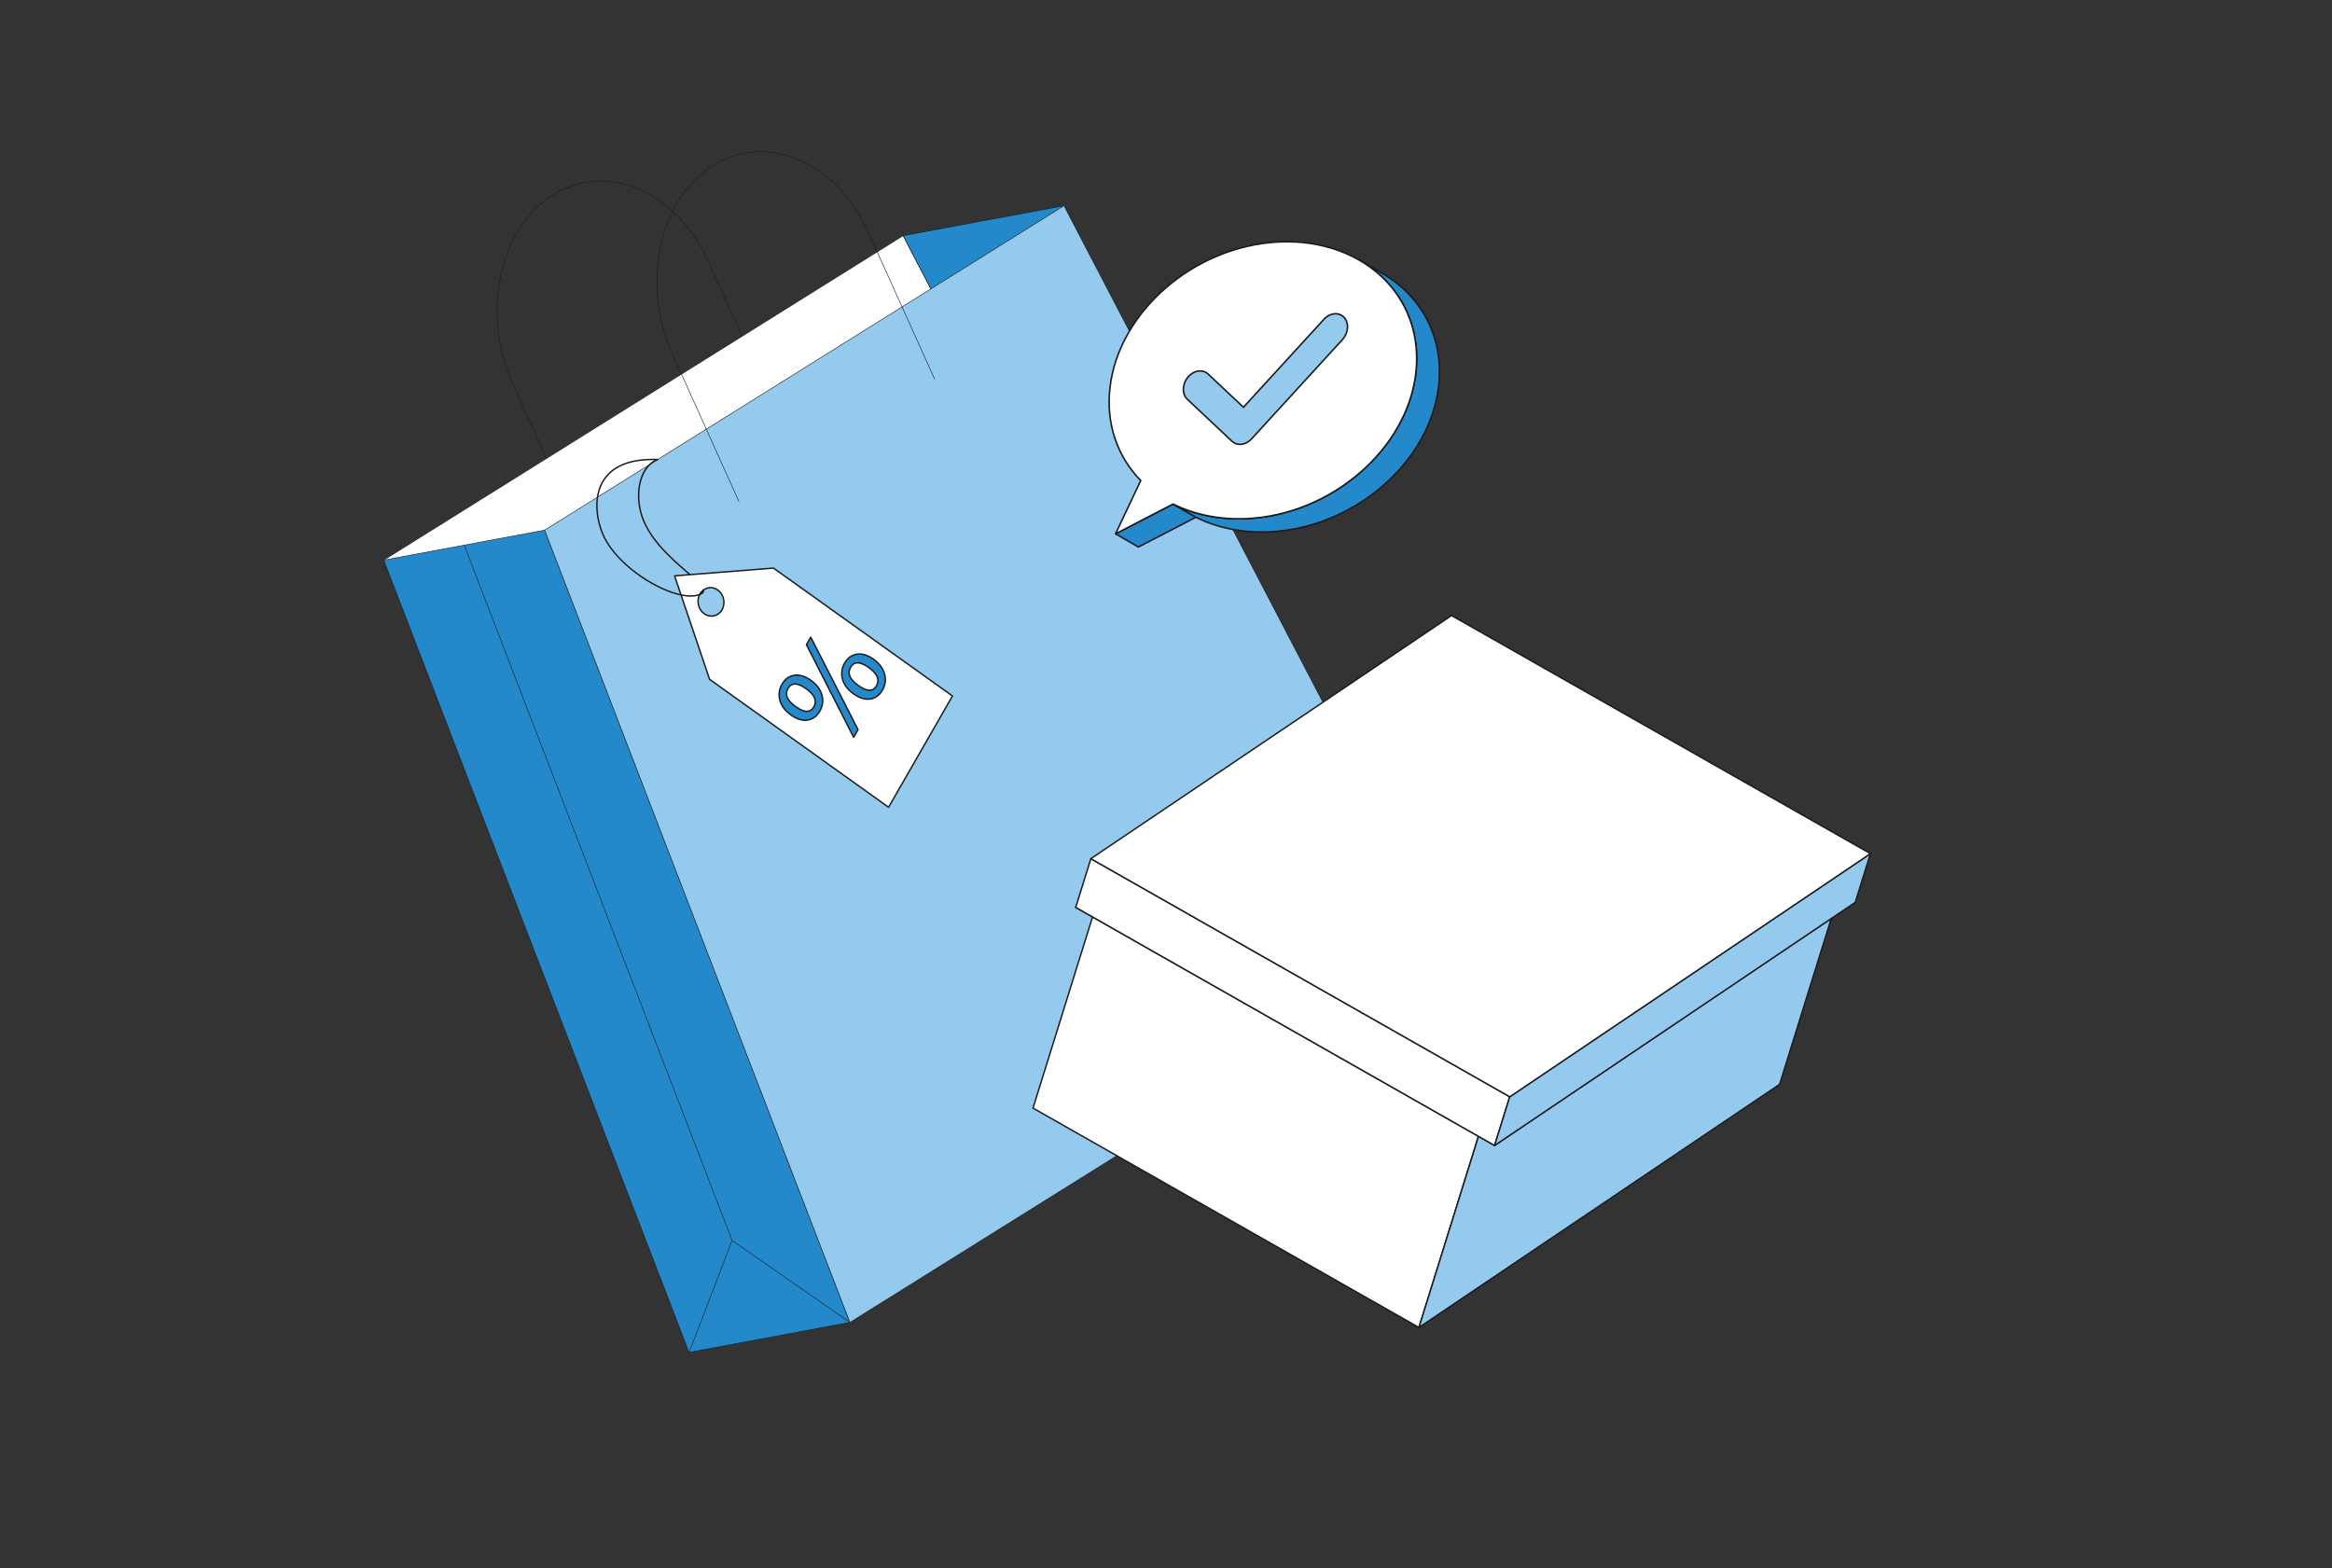 <svg width="1276" height="858" viewBox="0 0 1276 858" fill="none" xmlns="http://www.w3.org/2000/svg">
<rect x="0" y="0" width="1276" height="858" fill="#333333" stroke="none"/>
<path d="M316.812 290.453L280.539 210.042C263.143 171.478 273.019 125.105 302.546 106.659C332.073 88.214 370.247 104.576 387.642 143.137L423.916 223.548" stroke="#1A1A1C" stroke-width="0.3" stroke-linecap="round" stroke-linejoin="round"/>
<path d="M494.174 128.968L705.704 534.693L377.032 740L210 306.48L494.174 128.968Z" fill="white" stroke="#1A1A1C" stroke-width="0.3" stroke-linecap="round" stroke-linejoin="round"/>
<path d="M793.719 518.299L705.707 534.694L494.174 128.968L582.186 112.573L793.715 518.299H793.719ZM465.047 723.603L377.035 739.997L210 306.48L298.012 290.085L465.043 723.606L465.047 723.603Z" fill="#2389CA" stroke="#1A1A1C" stroke-width="0.3" stroke-linecap="round" stroke-linejoin="round"/>
<path d="M582.186 112.573L793.716 518.299L465.044 723.606L298.016 290.082L582.186 112.573Z" fill="#94CAED" stroke="#1A1A1C" stroke-width="0.3" stroke-linecap="round" stroke-linejoin="round"/>
<path d="M254.109 298.541L400.57 678.766M400.57 678.766L377.205 739.695M400.57 678.766L465.051 723.602" stroke="#1A1A1C" stroke-width="0.3" stroke-linecap="round" stroke-linejoin="round"/>
<path d="M404.309 274.376L368.036 193.966C350.64 155.401 360.516 109.028 390.043 90.583C419.57 72.141 457.744 88.5 475.14 127.061L511.413 207.471" stroke="#1A1A1C" stroke-width="0.3" stroke-linecap="round" stroke-linejoin="round"/>
<path d="M384.019 325.095C383.805 325.095 383.629 324.923 383.629 324.705C383.629 324.575 383.694 324.451 383.805 324.38C384.286 324.065 384.536 323.694 384.565 323.256C384.705 321.225 380.623 317.66 375.453 313.149C366.123 305.005 353.342 293.852 350.014 279.521C348.62 273.512 348.731 267.361 350.33 262.203C352.019 256.75 355.302 252.802 359.575 251.083C359.773 251.002 360.001 251.099 360.082 251.297C360.163 251.496 360.066 251.723 359.864 251.804C351.789 255.048 347.879 266.889 350.772 279.346C354.041 293.43 366.711 304.489 375.963 312.561C381.504 317.396 385.504 320.89 385.339 323.308C385.29 323.997 384.916 324.578 384.227 325.03C384.162 325.072 384.091 325.095 384.013 325.095H384.019Z" fill="#1A1A1C"/>
<path d="M369.115 315.105L423.226 310.842L521.162 380.837L486.196 441.714L388.259 371.719L369.115 315.109V315.105ZM395.074 333.655C397.131 330.077 396.091 325.244 392.75 322.859C389.413 320.474 385.042 321.439 382.985 325.017C380.928 328.595 381.968 333.427 385.309 335.813C388.646 338.198 393.017 337.233 395.074 333.655Z" fill="white"/>
<path d="M486.199 442.098C486.118 442.098 486.04 442.072 485.971 442.026L388.035 372.031C387.97 371.982 387.918 371.917 387.892 371.839L368.748 315.229C368.68 315.025 368.787 314.804 368.992 314.736C369.021 314.726 369.054 314.719 369.086 314.716L423.197 310.452C423.288 310.446 423.379 310.472 423.454 310.524L521.39 380.519C521.552 380.636 521.601 380.857 521.5 381.029L486.534 441.906C486.465 442.026 486.335 442.101 486.196 442.101L486.199 442.098ZM388.591 371.472L486.075 441.143L520.652 380.945L423.119 311.239L369.651 315.454L388.594 371.472H388.591ZM389.273 337.516C387.808 337.516 386.358 337.045 385.084 336.132C381.594 333.636 380.502 328.563 382.65 324.826C383.703 322.99 385.367 321.745 387.327 321.316C389.273 320.894 391.282 321.329 392.978 322.541C396.468 325.037 397.56 330.11 395.412 333.85C394.359 335.686 392.695 336.931 390.736 337.357C390.255 337.461 389.767 337.513 389.273 337.513V337.516ZM388.786 321.937C388.354 321.937 387.921 321.982 387.492 322.077C385.747 322.457 384.269 323.568 383.326 325.213C381.37 328.615 382.364 333.233 385.536 335.498C387.054 336.583 388.841 336.973 390.567 336.596C392.312 336.216 393.79 335.105 394.733 333.46C396.689 330.058 395.695 325.443 392.523 323.175C391.382 322.359 390.089 321.937 388.782 321.937H388.786Z" fill="#1A1A1C"/>
<path d="M443.618 348.623L441.246 352.754L467.1 403.42L469.489 399.26L443.615 348.623M462.148 362.831C460.546 365.622 460.162 368.554 460.991 371.628C461.829 374.699 463.847 377.386 467.051 379.677C470.278 381.982 473.317 382.911 476.17 382.475C479.02 382.034 481.249 380.418 482.852 377.627C484.457 374.832 484.84 371.888 484.008 368.788C483.18 365.691 481.158 362.997 477.951 360.702C474.763 358.424 471.734 357.508 468.858 357.96C465.989 358.415 463.753 360.033 462.148 362.831ZM479.582 375.294C477.707 378.56 474.402 378.501 469.671 375.118C464.939 371.735 463.539 368.433 465.414 365.168C467.311 361.863 470.62 361.892 475.332 365.259C480.063 368.641 481.48 371.989 479.582 375.294ZM445.291 386.827C443.416 390.093 440.121 390.041 435.409 386.674C430.697 383.307 429.277 379.989 431.152 376.723C433.05 373.419 436.358 373.451 441.07 376.818C445.782 380.184 447.193 383.522 445.291 386.827ZM427.883 374.387C426.281 377.178 425.891 380.106 426.726 383.184C427.561 386.261 429.576 388.939 432.787 391.233C435.991 393.524 439.019 394.451 441.876 394.012C444.726 393.57 446.955 391.955 448.557 389.163C450.159 386.372 450.553 383.428 449.731 380.334C448.905 377.24 446.89 374.549 443.686 372.258C440.475 369.964 437.447 369.048 434.584 369.506C431.717 369.964 429.488 371.592 427.883 374.387Z" fill="#2389CA"/>
<path d="M467.101 403.809H467.091C466.948 403.806 466.818 403.725 466.753 403.598L440.899 352.932C440.84 352.815 440.844 352.675 440.909 352.561L443.281 348.431C443.388 348.246 443.625 348.181 443.814 348.288C443.879 348.327 443.934 348.382 443.967 348.447L469.841 399.081C469.899 399.198 469.896 399.337 469.831 399.451L467.442 403.611C467.374 403.731 467.244 403.806 467.104 403.806L467.101 403.809ZM441.688 352.763L467.121 402.6L469.048 399.246L443.599 349.438L441.692 352.759L441.688 352.763ZM440.499 394.505C437.974 394.505 435.313 393.514 432.56 391.548C429.294 389.215 427.205 386.433 426.35 383.284C425.492 380.122 425.895 377.064 427.543 374.191C429.203 371.302 431.549 369.596 434.52 369.122C437.477 368.65 440.636 369.599 443.911 371.939C447.177 374.276 449.264 377.064 450.108 380.232C450.953 383.414 450.544 386.485 448.896 389.354C447.239 392.237 444.899 393.933 441.935 394.395C441.461 394.469 440.98 394.505 440.499 394.505ZM428.222 374.581C426.678 377.269 426.301 380.128 427.104 383.082C427.91 386.053 429.899 388.688 433.015 390.917C436.122 393.137 439.082 394.05 441.818 393.628C444.535 393.205 446.69 391.639 448.22 388.971C449.764 386.283 450.144 383.414 449.355 380.437C448.558 377.451 446.576 374.805 443.46 372.579C440.356 370.36 437.389 369.46 434.643 369.895C431.917 370.331 429.756 371.907 428.222 374.584V374.581ZM441.474 389.631C439.729 389.631 437.656 388.76 435.179 386.992C430.298 383.505 428.829 379.982 430.812 376.531C431.618 375.127 432.69 374.269 433.993 373.986C435.943 373.561 438.332 374.386 441.295 376.505C446.176 379.995 447.635 383.534 445.63 387.024C444.837 388.405 443.785 389.247 442.498 389.527C442.169 389.598 441.828 389.634 441.477 389.634L441.474 389.631ZM435.004 374.659C434.708 374.659 434.429 374.688 434.159 374.747C433.064 374.984 432.19 375.696 431.488 376.918C429.713 380.008 431.068 383.095 435.631 386.358C438.38 388.324 440.636 389.133 442.325 388.763C443.401 388.529 444.262 387.833 444.948 386.634C446.745 383.505 445.4 380.398 440.837 377.135C438.533 375.488 436.573 374.659 435.001 374.659H435.004ZM474.806 382.969C472.271 382.969 469.594 381.971 466.828 379.995C463.565 377.665 461.476 374.883 460.618 371.731C459.763 368.566 460.163 365.508 461.811 362.638C463.468 359.753 465.821 358.05 468.801 357.579C471.764 357.111 474.92 358.056 478.179 360.39C481.452 362.729 483.538 365.521 484.386 368.689C485.244 371.877 484.841 374.952 483.19 377.824C481.533 380.707 479.193 382.403 476.23 382.865C475.758 382.936 475.281 382.972 474.803 382.972L474.806 382.969ZM470.279 358.238C469.821 358.238 469.366 358.274 468.921 358.342C466.149 358.781 464.043 360.312 462.487 363.022C460.946 365.706 460.569 368.566 461.369 371.523C462.178 374.497 464.17 377.132 467.28 379.355C470.4 381.584 473.37 382.504 476.113 382.088C478.826 381.666 480.981 380.099 482.515 377.431C484.058 374.744 484.435 371.868 483.632 368.884C482.833 365.895 480.844 363.246 477.724 361.017C475.138 359.168 472.642 358.235 470.279 358.235V358.238ZM475.768 378.091C474.017 378.091 471.933 377.213 469.444 375.436C464.563 371.946 463.094 368.426 465.077 364.975C465.886 363.568 466.955 362.713 468.261 362.427C470.185 362.008 472.642 362.856 475.563 364.943C480.464 368.446 481.933 371.994 479.925 375.488C479.135 376.866 478.082 377.704 476.795 377.984C476.46 378.055 476.116 378.091 475.771 378.091H475.768ZM469.272 363.097C468.976 363.097 468.697 363.126 468.427 363.184C467.332 363.422 466.458 364.133 465.753 365.358C463.978 368.449 465.333 371.536 469.896 374.799C472.661 376.775 474.923 377.59 476.623 377.22C477.698 376.986 478.556 376.29 479.242 375.098C481.042 371.965 479.687 368.849 475.105 365.573C472.801 363.929 470.845 363.097 469.269 363.097H469.272ZM377.946 326.518C375.089 326.518 371.709 325.897 367.962 324.659C353.423 319.853 334.945 306.23 329.19 291.753C325.732 283.056 324.257 270.617 330.48 261.794C335.842 254.189 345.686 250.572 359.734 251.057C359.949 251.063 360.118 251.245 360.111 251.46C360.105 251.674 359.926 251.859 359.708 251.837C345.939 251.365 336.32 254.868 331.117 262.245C325.073 270.815 326.535 282.959 329.915 291.467C335.586 305.733 353.836 319.17 368.206 323.921C375.07 326.19 380.61 326.352 383.811 324.376C383.993 324.263 384.234 324.318 384.347 324.5C384.461 324.682 384.403 324.922 384.221 325.036C382.619 326.024 380.49 326.518 377.946 326.518Z" fill="#1A1A1C"/>
<path d="M811.134 614.847L776.398 726.381L565.229 606.333L599.965 494.8L811.134 614.847Z" fill="white"/>
<path d="M776.397 726.771C776.329 726.771 776.264 726.755 776.205 726.719L565.036 606.672C564.877 606.581 564.802 606.392 564.857 606.217L599.594 494.684C599.659 494.479 599.876 494.365 600.081 494.427C600.107 494.437 600.133 494.446 600.156 494.459L811.325 614.507C811.484 614.598 811.559 614.786 811.504 614.962L776.767 726.495C776.715 726.657 776.566 726.768 776.397 726.768V726.771ZM565.693 606.152L776.17 725.803L810.668 615.03L600.191 495.379L565.693 606.152Z" fill="#1A1A1C"/>
<path d="M811.133 614.849L1008.48 481.799L973.742 593.332L776.397 726.382L811.133 614.849Z" fill="#94CAED"/>
<path d="M776.398 726.771C776.184 726.771 776.008 726.595 776.008 726.381C776.008 726.342 776.015 726.303 776.025 726.264L810.761 614.73C810.787 614.646 810.842 614.571 810.913 614.522L1008.26 481.473C1008.44 481.353 1008.68 481.402 1008.8 481.58C1008.86 481.678 1008.88 481.801 1008.85 481.912L974.11 593.445C974.084 593.529 974.029 593.604 973.958 593.653L776.613 726.702C776.548 726.745 776.473 726.771 776.395 726.771H776.398ZM811.466 615.094L777.1 725.438L973.412 593.087L1007.78 482.744L811.466 615.094Z" fill="#1A1A1C"/>
<path d="M599.964 494.801L797.309 361.751L1008.48 481.799L811.133 614.848L599.964 494.801Z" fill="white"/>
<path d="M811.133 615.238C811.065 615.238 811 615.222 810.942 615.186L599.773 495.139C599.584 495.035 599.519 494.794 599.626 494.609C599.656 494.557 599.698 494.511 599.75 494.476L797.095 361.426C797.218 361.342 797.377 361.338 797.504 361.41L1008.67 481.457C1008.86 481.565 1008.93 481.802 1008.82 481.987C1008.79 482.039 1008.75 482.085 1008.7 482.12L811.351 615.17C811.286 615.212 811.211 615.235 811.133 615.238ZM600.702 494.775L811.117 614.39L1007.74 481.828L797.325 362.213L600.702 494.775Z" fill="#1A1A1C"/>
<path d="M588.593 496.497L785.938 363.448L1015.14 493.742L817.791 626.791L588.593 496.497Z" fill="white"/>
<path d="M817.792 627.181C817.723 627.181 817.658 627.165 817.6 627.129L588.401 496.836C588.213 496.732 588.148 496.491 588.255 496.306C588.285 496.254 588.327 496.208 588.379 496.173L785.724 363.123C785.847 363.039 786.006 363.036 786.133 363.107L1015.33 493.401C1015.52 493.508 1015.58 493.745 1015.48 493.93C1015.45 493.982 1015.41 494.028 1015.35 494.064L818.009 627.113C817.944 627.155 817.87 627.178 817.792 627.181ZM589.334 496.472L817.775 626.336L1014.4 493.774L785.958 363.91L589.334 496.472Z" fill="#1A1A1C"/>
<path d="M826.092 600.15L817.796 626.794L588.597 496.501L596.894 469.856L826.092 600.15Z" fill="white"/>
<path d="M817.791 627.181C817.722 627.181 817.657 627.165 817.599 627.129L588.4 496.835C588.241 496.744 588.166 496.556 588.222 496.38L596.518 469.736C596.583 469.531 596.801 469.417 597.006 469.479C597.032 469.489 597.058 469.499 597.08 469.512L826.279 599.805C826.438 599.896 826.513 600.085 826.458 600.26L818.161 626.905C818.109 627.067 817.96 627.178 817.791 627.178V627.181ZM589.06 496.315L817.566 626.216L825.626 600.335L597.119 470.435L589.06 496.315Z" fill="#1A1A1C"/>
<path d="M826.09 600.15L1023.44 467.101L1015.14 493.745L817.794 626.795L826.09 600.15Z" fill="#94CAED"/>
<path d="M817.792 627.18C817.577 627.18 817.402 627.005 817.402 626.79C817.402 626.751 817.408 626.712 817.418 626.673L825.715 600.029C825.741 599.945 825.796 599.87 825.867 599.821L1023.21 466.772C1023.39 466.651 1023.63 466.697 1023.75 466.876C1023.82 466.973 1023.84 467.097 1023.8 467.21L1015.5 493.855C1015.48 493.939 1015.42 494.014 1015.35 494.063L818.006 627.112C817.941 627.154 817.867 627.18 817.789 627.18H817.792ZM826.423 600.396L818.497 625.848L1014.81 493.497L1022.73 468.046L826.423 600.396Z" fill="#1A1A1C"/>
<path d="M596.892 469.857L794.237 336.807L1023.44 467.101L826.091 600.15L596.892 469.857Z" fill="white"/>
<path d="M826.092 600.54C826.023 600.54 825.958 600.523 825.9 600.487L596.701 470.194C596.513 470.09 596.448 469.849 596.555 469.664C596.584 469.612 596.627 469.567 596.679 469.531L794.023 336.481C794.147 336.397 794.306 336.394 794.433 336.465L1023.63 466.759C1023.82 466.863 1023.88 467.1 1023.78 467.289C1023.75 467.341 1023.71 467.386 1023.65 467.422L826.309 600.471C826.244 600.513 826.17 600.536 826.092 600.54ZM597.631 469.827L826.072 599.691L1022.7 467.129L794.254 337.265L597.631 469.827Z" fill="#1A1A1C"/>
<path d="M641.889 275.793L654.351 283.027L622.865 299.327L610.402 292.093L641.889 275.793Z" fill="#2389CA"/>
<path d="M622.93 299.746C622.836 299.763 622.736 299.746 622.651 299.694L610.188 292.461C609.987 292.344 609.915 292.084 610.036 291.882C610.078 291.811 610.136 291.755 610.208 291.72L641.694 275.419C641.824 275.351 641.98 275.357 642.104 275.429L654.566 282.663C654.768 282.78 654.839 283.04 654.719 283.241C654.677 283.313 654.618 283.368 654.547 283.404L623.06 299.704C623.018 299.727 622.976 299.74 622.93 299.746ZM611.287 292.116L622.879 298.846L653.471 283.007L641.88 276.277L611.287 292.116Z" fill="#1A1A1C"/>
<path d="M743.939 142.41L756.402 149.644C777.746 162.035 790.205 184.659 787.18 211.222C782.416 253.026 741.083 288.75 694.859 291.012C679.699 291.753 665.891 288.802 654.351 283.024L641.889 275.791C653.432 281.565 667.236 284.519 682.396 283.778C728.62 281.517 769.953 245.793 774.717 203.988C777.743 177.425 765.283 154.801 743.939 142.41Z" fill="#2389CA"/>
<path d="M704.911 290.417C701.599 290.927 698.255 291.271 694.879 291.437C680.177 292.155 666.096 289.38 654.16 283.407L641.675 276.16C641.473 276.043 641.405 275.783 641.525 275.582C641.639 275.39 641.883 275.319 642.081 275.416C653.887 281.324 667.822 284.07 682.377 283.358C685.712 283.196 689.033 282.858 692.331 282.348C734.142 275.891 769.908 242.461 774.295 203.945C777.2 178.445 765.775 155.58 743.725 142.783C743.521 142.666 743.449 142.409 743.566 142.204C743.683 142 743.943 141.928 744.144 142.045C744.144 142.045 744.151 142.048 744.154 142.052L756.617 149.285C778.965 162.258 790.547 185.432 787.603 211.277C783.173 250.159 747.085 283.908 704.911 290.423V290.417ZM648.519 279.15L654.566 282.66C666.35 288.555 680.285 291.301 694.84 290.589C698.174 290.427 701.495 290.089 704.794 289.578C746.605 283.121 782.371 249.692 786.758 211.173C789.663 185.672 778.237 162.807 756.188 150.01L753.019 148.171C769.502 161.657 777.668 181.864 775.143 204.036C770.714 242.919 734.626 276.667 692.451 283.183C689.14 283.693 685.796 284.038 682.42 284.203C670.431 284.788 658.856 283.05 648.519 279.15Z" fill="#1A1A1C"/>
<path d="M699.652 132.38C745.876 130.118 779.485 162.177 774.72 203.987C769.956 245.792 728.623 281.515 682.4 283.777C667.24 284.518 653.432 281.568 641.892 275.79L610.406 292.09L624.171 262.934C611.611 250.075 605.047 232.247 607.335 212.173C612.099 170.366 653.432 134.639 699.652 132.38Z" fill="white"/>
<path d="M692.448 283.183C689.137 283.693 685.793 284.038 682.416 284.203C667.796 284.918 653.786 282.176 641.889 276.271L610.598 292.474C610.39 292.581 610.133 292.5 610.026 292.292C609.964 292.175 609.961 292.035 610.019 291.918L623.662 263.025C610.65 249.578 604.706 231.516 606.913 212.132C611.69 170.194 653.289 134.23 699.63 131.961C723.229 130.808 744.866 138.753 758.992 153.764C771.575 167.136 777.311 184.987 775.14 204.037C770.711 242.919 734.623 276.671 692.448 283.183ZM641.824 275.374C641.912 275.361 642 275.374 642.081 275.413C653.887 281.321 667.822 284.067 682.377 283.355C728.325 281.11 769.56 245.48 774.295 203.939C776.437 185.143 770.782 167.526 758.372 154.342C744.414 139.514 723.021 131.662 699.672 132.806C653.721 135.055 612.492 170.682 607.758 212.226C605.567 231.454 611.504 249.36 624.474 262.642C624.598 262.768 624.63 262.957 624.555 263.116L611.326 291.138L641.694 275.413C641.736 275.39 641.779 275.377 641.824 275.371V275.374Z" fill="#1A1A1C"/>
<path d="M730.452 171.679C732.347 171.584 734.16 172.251 735.486 173.706C738.281 176.777 737.849 182.211 734.524 185.838L684.846 240.111C683.111 242.009 680.911 243.045 678.808 243.149C677.082 243.234 675.415 242.685 674.122 241.473L649.684 218.494C646.681 215.67 646.782 210.279 649.915 206.454C651.696 204.28 654.071 203.081 656.34 202.967C658.062 202.882 659.726 203.425 661.022 204.644L680.365 222.836L724.411 174.717C726.159 172.81 728.356 171.779 730.452 171.679Z" fill="#94CAED"/>
<path d="M679.628 243.494C679.362 243.536 679.095 243.562 678.829 243.575C676.934 243.666 675.16 243.032 673.831 241.781L649.393 218.803C646.238 215.832 646.322 210.175 649.585 206.187C651.379 203.994 653.829 202.668 656.321 202.548C658.216 202.453 659.99 203.09 661.32 204.338L680.347 222.234L724.101 174.434C725.846 172.527 728.156 171.37 730.434 171.256C732.53 171.152 734.438 171.922 735.803 173.424C738.737 176.647 738.305 182.347 734.841 186.127L685.159 240.4C683.619 242.083 681.637 243.182 679.625 243.494H679.628ZM655.633 203.467C653.64 203.776 651.707 204.933 650.245 206.723C647.258 210.373 647.138 215.517 649.978 218.188L674.416 241.167C675.576 242.256 677.129 242.811 678.79 242.73C680.847 242.629 682.94 241.573 684.535 239.831L734.217 185.558C737.395 182.094 737.824 176.907 735.176 173.996C733.986 172.686 732.316 172.017 730.477 172.104C728.423 172.205 726.327 173.261 724.728 175.006L680.681 223.128C680.522 223.3 680.256 223.313 680.08 223.157C680.08 223.157 680.077 223.154 680.074 223.151L660.731 204.959C659.555 203.854 658.044 203.314 656.36 203.396C656.117 203.409 655.873 203.431 655.633 203.47V203.467Z" fill="#1A1A1C"/>
</svg>
